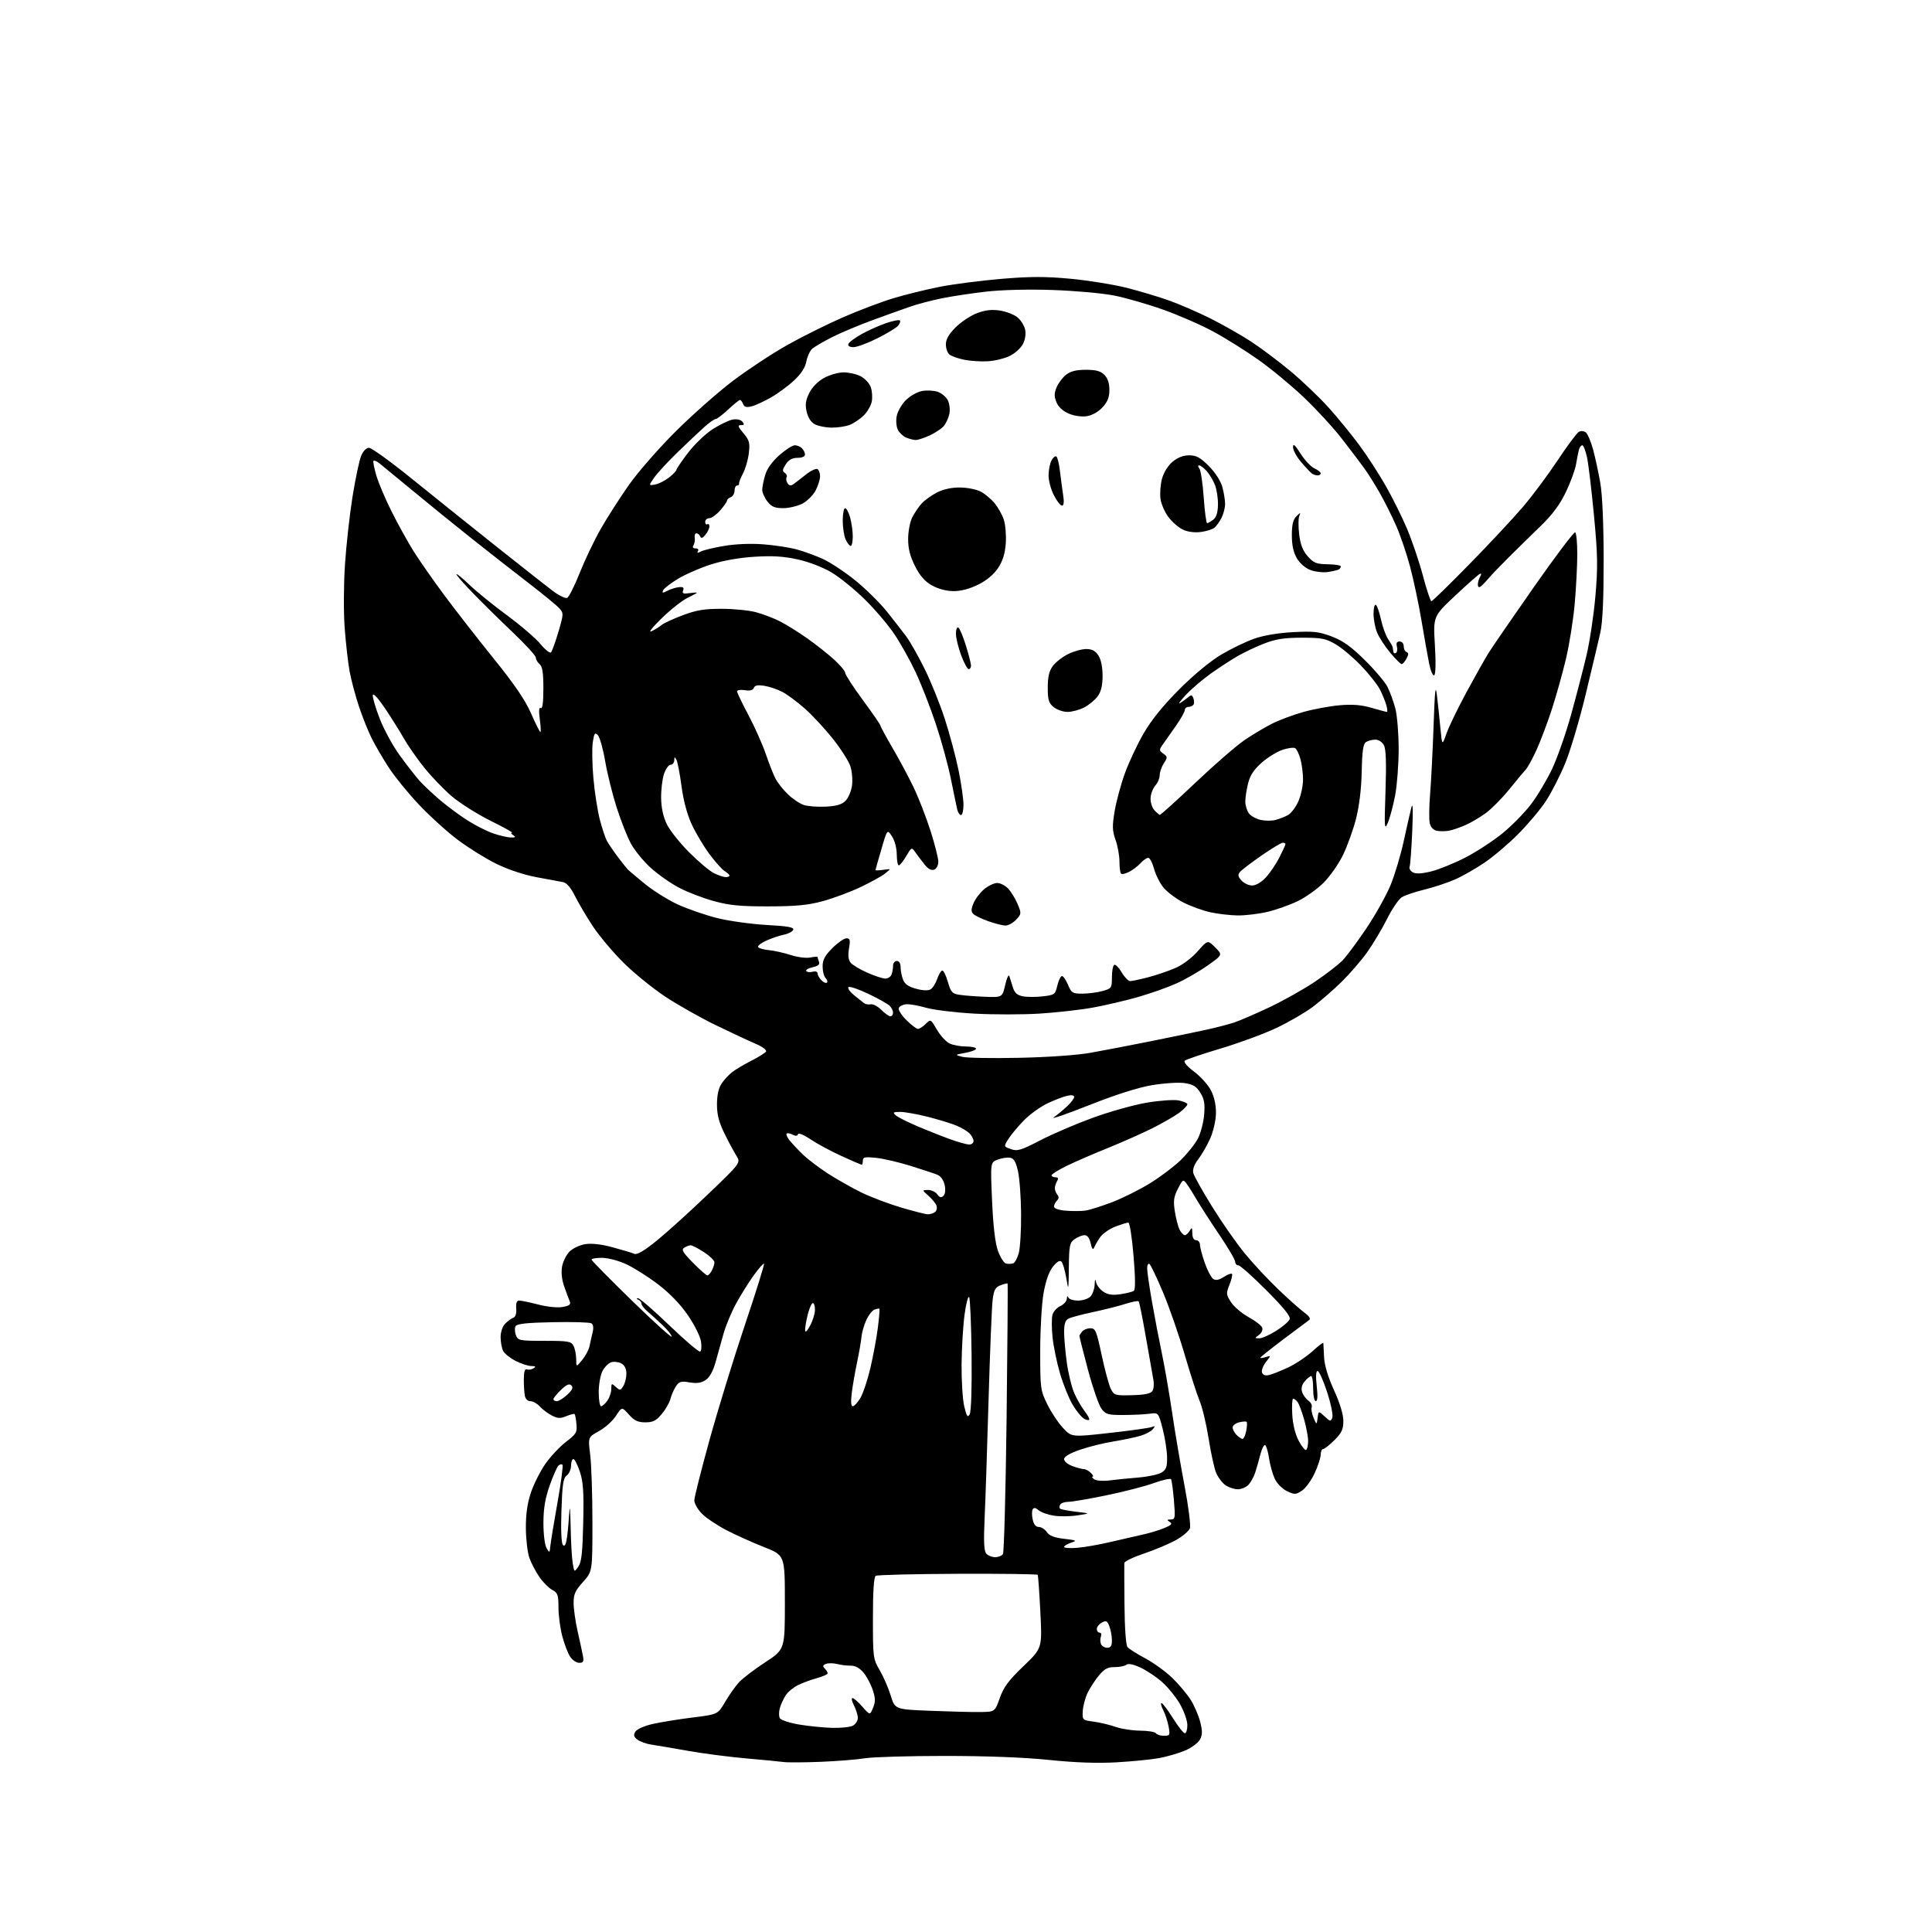 <?xml version="1.0" encoding="UTF-8" standalone="no"?>
<svg 
  version="1.1" 
  xmlns="http://www.w3.org/2000/svg" 
  xmlns:xlink="http://www.w3.org/1999/xlink" 
  xmlns:svg="http://www.w3.org/2000/svg"
  xmlns:rdf="http://www.w3.org/1999/02/22-rdf-syntax-ns#"
  xmlns:cc="http://creativecommons.org/ns#"
  xmlns:dc="http://purl.org/dc/elements/1.1/"
  viewBox="0 0 768 768"
  width="768"
  height="768"
>
<style>svg {background-color: white; }</style>"
<path stroke="none" fill="black" fill-rule="evenodd" d="M326.32,700.35C319.82,700.61 313.15,700.65 311.50,700.43C309.85,700.21 303.10,699.56 296.50,698.98C289.90,698.41 279.55,697.06 273.50,695.99C267.45,694.92 260.89,693.81 258.92,693.51C256.96,693.22 254.48,692.33 253.42,691.55C251.92,690.43 251.73,689.74 252.57,688.37C253.18,687.37 256.11,686.07 259.43,685.31C262.62,684.59 269.76,683.43 275.30,682.74C285.36,681.49 285.36,681.49 288.27,676.50C289.87,673.75 292.38,670.22 293.84,668.65C295.30,667.09 299.99,663.52 304.25,660.74C312.00,655.67 312.00,655.67 312.00,636.96C312.00,618.25 312.00,618.25 303.75,615.00C299.21,613.22 292.46,610.18 288.74,608.25C285.03,606.32 280.64,603.37 278.99,601.68C277.35,600.00 276.00,597.64 276.00,596.45C276.00,595.26 278.72,584.43 282.05,572.39C285.38,560.35 291.71,539.77 296.12,526.65C300.53,513.54 303.94,502.61 303.70,502.36C303.45,502.12 301.58,504.24 299.54,507.08C297.50,509.92 294.33,515.00 292.51,518.37C290.68,521.74 288.47,527.09 287.59,530.25C286.72,533.41 285.30,538.48 284.44,541.51C283.43,545.11 282.05,547.57 280.48,548.61C278.75,549.74 276.94,550.00 274.11,549.52C270.67,548.94 269.95,549.15 268.64,551.17C267.81,552.45 266.84,554.68 266.49,556.13C266.13,557.58 264.60,560.26 263.07,562.08C260.83,564.77 259.58,565.40 256.52,565.40C253.56,565.40 252.15,564.73 249.98,562.30C247.21,559.20 247.21,559.20 244.85,562.83C243.56,564.83 240.53,567.55 238.12,568.88C233.74,571.29 233.74,571.29 234.62,578.40C235.10,582.30 235.50,594.32 235.50,605.10C235.50,624.71 235.50,624.71 231.75,628.86C228.65,632.29 228.00,633.74 228.02,637.25C228.03,639.59 228.75,644.65 229.62,648.50C230.50,652.35 231.44,656.74 231.72,658.25C232.14,660.50 231.87,661.00 230.23,661.00C229.13,661.00 227.50,659.89 226.61,658.53C225.72,657.17 224.32,653.47 223.49,650.32C222.67,647.16 222.00,642.05 222.00,638.96C222.00,634.00 221.71,633.18 219.53,632.02C218.17,631.29 215.88,628.99 214.43,626.90C212.98,624.81 211.19,621.39 210.44,619.30C209.70,617.21 209.07,611.87 209.04,607.44C209.01,601.85 209.63,597.52 211.07,593.27C212.20,589.91 214.79,584.78 216.82,581.87C218.85,578.97 222.53,575.05 225.00,573.16C229.07,570.04 229.47,569.37 229.15,566.11C228.96,564.12 228.64,562.33 228.43,562.12C228.23,561.90 226.75,562.28 225.13,562.94C222.75,563.93 221.68,563.89 219.35,562.68C217.78,561.87 215.64,560.26 214.59,559.10C213.55,557.95 211.87,557.00 210.86,557.00C209.76,557.00 208.87,556.11 208.62,554.75C208.39,553.51 208.21,550.56 208.23,548.19C208.25,545.23 208.63,544.03 209.47,544.35C210.14,544.61 211.32,544.41 212.09,543.92C213.16,543.25 212.94,543.03 211.21,543.02C209.95,543.01 207.15,542.10 204.99,541.00C202.83,539.89 200.60,538.12 200.03,537.06C199.47,536.00 199.00,533.53 199.00,531.57C199.00,529.41 199.74,527.26 200.88,526.12C201.91,525.09 203.36,524.05 204.10,523.80C204.93,523.52 205.36,522.13 205.21,520.17C205.04,517.97 205.41,517.00 206.40,517.00C207.19,517.00 210.63,517.71 214.04,518.59C217.71,519.53 221.66,519.91 223.70,519.53C226.47,519.01 227.02,518.54 226.44,517.19C226.04,516.26 225.05,513.59 224.24,511.26C223.31,508.59 223.02,505.69 223.45,503.40C223.83,501.41 225.16,498.75 226.41,497.50C227.66,496.25 230.44,494.94 232.59,494.58C235.14,494.16 238.94,494.59 243.50,495.81C247.35,496.84 251.23,498.01 252.12,498.40C253.25,498.90 255.98,497.30 261.12,493.13C265.18,489.84 274.35,481.54 281.50,474.68C294.50,462.22 294.50,462.22 292.69,459.36C291.70,457.79 289.56,453.80 287.95,450.50C285.77,446.06 285.00,443.07 285.01,439.00C285.01,435.43 285.63,432.56 286.78,430.82C287.75,429.35 289.66,427.27 291.02,426.21C292.38,425.14 295.83,423.09 298.68,421.65C301.53,420.22 304.15,418.57 304.50,418.00C304.87,417.40 303.07,416.07 300.32,414.90C297.67,413.76 290.55,410.44 284.50,407.50C278.45,404.56 269.38,399.44 264.35,396.11C259.33,392.77 251.82,386.66 247.67,382.51C243.53,378.37 238.14,371.94 235.69,368.24C233.24,364.53 230.05,359.15 228.61,356.27C226.83,352.72 225.26,350.91 223.74,350.64C222.51,350.42 217.77,349.54 213.20,348.68C208.18,347.74 201.87,345.63 197.20,343.33C192.97,341.23 186.06,336.94 181.87,333.77C177.67,330.61 170.73,324.31 166.44,319.76C162.16,315.22 156.77,308.57 154.46,305.00C152.15,301.43 149.13,296.25 147.76,293.50C146.38,290.75 144.09,285.03 142.68,280.79C141.26,276.55 139.59,270.25 138.96,266.79C138.33,263.33 137.46,255.58 137.01,249.56C136.56,243.50 136.61,232.34 137.12,224.56C137.63,216.83 138.98,204.65 140.12,197.50C141.27,190.35 142.81,183.04 143.55,181.25C144.37,179.28 145.61,178.00 146.70,178.01C147.69,178.01 155.31,183.52 163.64,190.26C171.97,196.99 187.26,209.25 197.63,217.50C208.00,225.75 218.22,233.77 220.33,235.32C222.45,236.87 224.75,237.93 225.44,237.66C226.13,237.40 228.36,232.98 230.40,227.84C232.44,222.70 236.22,214.79 238.80,210.25C241.39,205.72 246.43,197.85 250.00,192.77C253.57,187.69 261.97,178.09 268.66,171.43C275.35,164.78 285.61,155.72 291.47,151.30C297.33,146.88 306.93,140.55 312.81,137.24C318.69,133.92 328.68,128.95 335.00,126.18C341.32,123.41 350.42,119.97 355.20,118.53C359.99,117.09 368.31,115.04 373.70,113.99C379.09,112.93 390.10,111.52 398.17,110.84C409.67,109.88 415.59,109.88 425.67,110.82C432.72,111.49 442.77,113.12 448.00,114.44C453.23,115.77 460.88,118.07 465.00,119.56C469.12,121.04 476.41,124.21 481.18,126.60C485.95,128.99 493.08,133.03 497.02,135.58C500.96,138.13 508.10,143.48 512.89,147.46C517.68,151.45 524.58,158.04 528.23,162.11C531.88,166.17 537.35,172.88 540.39,177.00C543.43,181.12 548.10,188.32 550.77,193.00C553.44,197.68 557.25,205.32 559.24,210.00C561.24,214.68 564.10,223.11 565.60,228.75C567.10,234.39 568.63,239.00 569.01,239.00C569.38,239.00 576.19,232.36 584.13,224.25C592.07,216.14 601.64,205.90 605.39,201.50C609.14,197.10 615.34,188.78 619.17,183.01C622.99,177.24 626.79,172.14 627.61,171.68C628.49,171.19 629.65,171.30 630.43,171.94C631.15,172.54 632.44,175.61 633.30,178.77C634.15,181.92 635.43,187.88 636.15,192.00C636.96,196.66 637.46,208.20 637.48,222.50C637.49,238.26 637.07,247.39 636.15,251.50C635.41,254.80 632.80,265.79 630.36,275.91C627.93,286.04 624.25,298.41 622.19,303.41C620.13,308.41 616.66,315.20 614.48,318.50C612.31,321.80 607.37,327.67 603.51,331.55C599.66,335.42 593.65,340.52 590.17,342.88C586.70,345.24 581.41,348.26 578.42,349.58C575.43,350.90 569.95,352.72 566.24,353.62C562.53,354.52 558.49,355.88 557.25,356.65C556.01,357.42 553.37,361.30 551.38,365.27C549.39,369.25 545.84,375.20 543.49,378.50C541.14,381.80 536.58,387.08 533.36,390.24C530.14,393.40 525.02,397.86 522.00,400.14C518.98,402.43 512.45,406.23 507.50,408.58C502.55,410.93 492.49,414.64 485.15,416.83C477.80,419.01 471.40,421.20 470.93,421.67C470.43,422.17 472.07,424.05 474.70,426.02C477.26,427.94 480.27,431.29 481.39,433.47C482.70,436.03 483.40,439.26 483.36,442.51C483.31,445.38 482.34,449.70 481.11,452.48C479.92,455.18 477.79,458.90 476.38,460.75C474.68,462.97 474.00,464.86 474.36,466.32C474.67,467.53 478.06,473.58 481.90,479.76C485.74,485.95 491.55,494.27 494.82,498.25C498.09,502.24 504.08,508.67 508.14,512.54C512.19,516.41 516.85,520.57 518.50,521.77C520.43,523.18 521.11,524.24 520.41,524.73C519.81,525.15 515.19,528.61 510.16,532.40C505.12,536.20 501.00,539.49 501.00,539.72C501.00,539.95 501.98,539.83 503.17,539.45C505.33,538.76 505.33,538.76 503.22,541.44C502.06,542.92 501.37,544.81 501.69,545.64C502.09,546.67 503.04,546.96 504.66,546.55C505.98,546.22 509.41,544.84 512.28,543.47C515.15,542.11 519.41,539.25 521.75,537.12C524.09,534.98 526.02,533.52 526.05,533.87C526.07,534.21 526.20,536.75 526.34,539.50C526.50,542.72 527.90,547.38 530.29,552.63C532.64,557.77 534.00,562.25 534.00,564.84C534.00,568.19 533.36,569.57 530.47,572.47C528.52,574.41 526.50,576.00 525.97,576.00C525.44,576.00 525.00,577.01 524.99,578.25C524.98,579.49 523.90,582.83 522.57,585.67C521.25,588.52 518.97,591.63 517.52,592.58C515.09,594.17 514.61,594.19 511.60,592.75C509.73,591.86 507.64,589.74 506.74,587.84C505.88,586.00 504.86,582.36 504.47,579.74C504.09,577.12 503.39,574.74 502.93,574.46C502.47,574.17 501.60,575.87 501.00,578.22C500.40,580.57 499.47,583.82 498.94,585.44C498.41,587.05 497.24,589.19 496.33,590.19C495.43,591.18 493.51,592.00 492.07,592.00C490.63,592.00 488.40,591.27 487.12,590.37C485.84,589.47 484.18,587.28 483.44,585.50C482.69,583.72 481.35,577.59 480.45,571.88C479.55,566.17 477.96,559.48 476.91,557.00C475.87,554.52 473.18,546.20 470.93,538.50C468.68,530.80 464.81,519.66 462.33,513.75C459.84,507.84 457.41,502.75 456.91,502.44C456.41,502.13 456.00,502.92 456.01,504.19C456.01,505.46 456.88,511.45 457.94,517.50C459.00,523.55 460.78,532.85 461.90,538.17C463.01,543.48 464.84,554.06 465.96,561.67C467.08,569.28 469.28,582.25 470.85,590.50C472.42,598.75 473.39,606.40 473.01,607.50C472.63,608.60 470.11,610.73 467.41,612.23C464.71,613.73 459.01,616.12 454.75,617.56C450.49,618.99 446.97,620.69 446.93,621.33C446.89,621.97 446.92,629.46 447.00,637.98C447.08,647.26 447.56,653.97 448.20,654.74C448.78,655.45 451.98,657.47 455.30,659.24C458.62,661.01 463.45,664.52 466.03,667.03C468.61,669.54 471.90,673.46 473.33,675.73C474.76,678.00 476.46,681.94 477.10,684.49C478.02,688.13 478.00,689.64 477.00,691.50C476.30,692.80 473.65,694.76 471.12,695.85C468.58,696.93 463.94,698.29 460.80,698.87C457.67,699.44 450.02,700.20 443.80,700.55C436.23,700.98 427.39,700.67 417.00,699.60C407.08,698.58 392.14,698.01 375.50,698.01C361.20,698.01 346.95,698.43 343.82,698.94C340.70,699.45 332.83,700.09 326.32,700.35zM462.67,690.00C465.07,690.00 465.18,689.78 464.53,686.28C464.14,684.24 463.18,681.32 462.39,679.78C461.60,678.25 461.30,677.00 461.73,677.00C462.16,677.00 464.19,679.70 466.26,683.00C468.32,686.30 470.46,689.00 471.00,689.00C471.55,689.00 472.00,687.54 471.99,685.75C471.99,683.96 470.66,680.19 469.04,677.37C467.42,674.55 464.16,670.55 461.80,668.50C459.43,666.44 455.56,663.88 453.19,662.80C450.39,661.54 448.46,661.18 447.69,661.79C447.04,662.31 444.96,662.71 443.07,662.70C440.39,662.67 439.04,663.39 436.85,666.01C435.32,667.85 433.29,670.96 432.34,672.93C431.40,674.89 430.53,678.14 430.42,680.14C430.22,683.74 430.26,683.78 434.86,684.40C437.41,684.75 441.30,685.68 443.50,686.47C445.70,687.26 450.06,687.93 453.19,687.96C456.32,687.98 459.16,688.45 459.50,689.00C459.84,689.55 461.27,690.00 462.67,690.00zM330.79,686.85C334.25,686.95 337.96,686.55 339.04,685.98C340.12,685.40 341.00,684.02 341.00,682.92C341.00,681.81 340.31,679.57 339.47,677.95C338.64,676.33 338.36,675.00 338.87,675.00C339.38,675.00 341.15,676.54 342.80,678.43C345.82,681.86 345.82,681.86 347.05,678.88C348.05,676.47 348.02,675.10 346.92,671.76C346.17,669.49 344.51,666.38 343.23,664.86C341.71,663.06 339.95,662.10 338.20,662.13C336.71,662.15 334.27,661.86 332.77,661.47C331.26,661.09 329.28,661.06 328.35,661.42C327.07,661.91 326.94,662.34 327.83,663.23C328.47,663.87 329.00,664.74 329.00,665.16C329.00,665.58 327.09,666.44 324.75,667.08C322.41,667.71 319.02,668.97 317.20,669.87C315.39,670.76 313.20,672.57 312.35,673.88C311.49,675.18 310.43,677.49 310.00,678.99C309.57,680.50 309.58,682.33 310.03,683.05C310.48,683.78 313.92,684.90 317.68,685.53C321.43,686.16 327.33,686.76 330.79,686.85zM389.49,680.56C395.48,680.50 395.48,680.50 397.43,675.00C398.96,670.65 400.93,668.00 406.83,662.34C414.29,655.17 414.29,655.17 413.56,640.86C413.16,632.99 412.69,626.31 412.51,626.02C412.33,625.73 398.02,625.54 380.72,625.61C363.41,625.68 348.74,626.04 348.12,626.42C347.37,626.89 347.00,632.38 347.00,643.22C347.00,658.89 347.07,659.45 349.68,663.90C351.16,666.42 353.13,670.96 354.07,673.99C355.77,679.50 355.77,679.50 369.64,680.06C377.26,680.37 386.20,680.60 389.49,680.56zM440.11,655.00C441.53,655.00 442.00,654.28 442.00,652.07C442.00,650.45 441.55,647.96 441.01,646.52C440.16,644.30 439.73,644.08 438.01,644.99C436.90,645.59 436.00,646.73 436.00,647.54C436.00,648.34 436.50,649.00 437.11,649.00C437.72,649.00 437.95,649.67 437.64,650.50C437.32,651.33 437.32,652.67 437.64,653.50C437.95,654.33 439.07,655.00 440.11,655.00zM229.89,622.78C231.16,620.98 231.57,617.28 231.84,605.28C232.11,593.05 231.85,589.06 230.51,585.03C229.59,582.26 228.43,580.00 227.92,580.00C227.41,580.00 227.00,581.19 227.00,582.64C227.00,584.09 226.23,585.84 225.30,586.52C223.90,587.55 223.52,589.99 223.18,600.46C222.91,608.51 223.14,613.54 223.80,614.20C224.52,614.92 225.02,613.91 225.43,610.87C225.75,608.47 226.15,604.02 226.32,601.00C226.49,597.98 226.72,600.45 226.83,606.50C226.93,612.55 227.30,619.20 227.65,621.28C228.27,625.06 228.27,625.06 229.89,622.78zM395.56,619.00C396.84,619.00 398.24,618.44 398.69,617.75C399.13,617.06 399.78,592.65 400.14,563.50C400.49,534.35 400.67,510.37 400.53,510.22C400.39,510.07 399.14,510.38 397.74,510.91C395.66,511.70 395.10,512.73 394.59,516.69C394.26,519.33 393.53,537.25 392.97,556.50C392.42,575.75 391.71,597.03 391.39,603.79C390.98,612.68 391.16,616.48 392.03,617.54C392.70,618.34 394.29,619.00 395.56,619.00zM218.78,614.50C218.94,612.85 220.22,605.06 221.63,597.18C223.04,589.30 223.92,582.58 223.58,582.25C223.24,581.91 222.51,582.09 221.94,582.66C221.38,583.22 219.82,586.79 218.48,590.59C216.71,595.62 216.04,599.63 216.02,605.32C216.01,609.75 216.54,614.08 217.24,615.32C218.45,617.44 218.49,617.42 218.78,614.50zM428.25,615.28C431.14,615.04 437.10,613.99 441.50,612.95C445.90,611.91 451.68,610.58 454.34,610.00C457.00,609.42 460.82,608.27 462.82,607.43C465.71,606.23 466.16,605.71 464.98,604.97C463.76,604.19 463.83,604.03 465.40,604.02C467.15,604.00 467.24,603.42 466.65,596.41C466.30,592.24 465.79,588.47 465.52,588.03C465.25,587.60 462.19,588.27 458.71,589.53C455.24,590.79 446.74,592.99 439.83,594.41C432.92,595.84 426.11,597.00 424.69,597.00C423.28,597.00 421.82,597.48 421.46,598.07C421.10,598.65 421.05,599.39 421.36,599.69C421.67,600.00 424.53,600.56 427.71,600.93C433.50,601.61 433.50,601.61 428.27,602.39C425.39,602.83 421.12,602.87 418.77,602.48C416.42,602.10 413.76,601.13 412.85,600.33C411.71,599.32 410.99,599.21 410.53,599.96C410.15,600.56 410.15,602.39 410.51,604.02C410.93,605.98 411.78,607.00 412.96,607.00C413.95,607.00 415.37,607.91 416.13,609.03C417.11,610.48 419.07,611.24 423.00,611.70C428.00,612.28 428.24,612.42 425.75,613.25C424.24,613.75 423.00,614.51 423.00,614.94C423.00,615.36 425.36,615.51 428.25,615.28zM441.00,588.50C443.48,588.17 448.65,587.65 452.50,587.34C456.35,587.02 460.51,586.13 461.75,585.36C463.59,584.21 463.99,583.09 463.93,579.23C463.89,576.63 463.11,571.58 462.18,568.00C460.50,561.50 460.50,561.50 457.00,561.98C455.07,562.24 450.40,562.47 446.61,562.48C440.39,562.50 439.54,562.25 437.83,559.96C436.78,558.56 434.37,551.59 432.47,544.46C430.57,537.33 429.05,531.27 429.09,531.00C429.14,530.73 429.64,529.94 430.21,529.25C430.78,528.56 432.24,528.00 433.46,528.00C435.46,528.00 435.88,529.01 437.95,538.75C439.21,544.66 440.84,550.69 441.59,552.14C442.87,554.66 443.29,554.78 450.03,554.61C454.99,554.49 457.41,553.99 458.08,552.97C458.62,552.16 458.80,550.15 458.49,548.50C458.18,546.85 456.84,539.26 455.52,531.64C454.20,524.02 452.90,517.57 452.63,517.29C452.35,517.02 449.96,517.49 447.31,518.33C444.67,519.18 438.90,520.63 434.50,521.57C430.10,522.50 425.71,523.67 424.75,524.17C423.49,524.82 423.00,526.29 423.00,529.46C423.00,531.88 423.48,537.38 424.08,541.68C424.67,545.98 426.00,551.43 427.04,553.80C428.08,556.16 429.85,559.26 430.96,560.68C432.08,562.11 433.00,563.67 433.00,564.17C433.00,564.67 432.11,564.60 431.03,564.02C429.95,563.44 427.83,560.86 426.33,558.30C424.82,555.73 422.57,550.10 421.32,545.79C420.07,541.48 418.76,535.07 418.40,531.56C418.04,528.04 418.01,524.08 418.35,522.76C418.68,521.43 420.09,519.83 421.48,519.19C422.86,518.56 424.04,517.25 424.08,516.27C424.13,515.22 424.36,515.01 424.66,515.75C424.94,516.44 426.67,517.00 428.51,517.00C430.35,517.00 432.56,516.29 433.43,515.43C434.29,514.56 435.06,512.43 435.14,510.68C435.23,508.46 435.40,508.16 435.70,509.67C435.93,510.87 437.24,512.58 438.61,513.48C440.43,514.67 442.25,514.94 445.38,514.47C447.74,514.11 450.13,513.52 450.69,513.16C451.37,512.71 451.35,508.20 450.60,499.23C449.98,491.73 449.07,485.97 448.50,485.99C447.95,486.01 445.60,486.75 443.28,487.64C440.97,488.52 438.27,490.43 437.28,491.87C436.30,493.32 435.23,495.18 434.89,496.00C434.49,496.99 434.04,496.40 433.56,494.25C433.09,492.14 432.24,491.00 431.14,491.00C430.21,491.00 428.44,491.70 427.22,492.56C425.20,493.97 424.99,494.99 424.88,503.81C424.77,513.14 424.73,513.30 423.86,508.03C423.36,505.02 422.50,502.10 421.95,501.55C421.27,500.87 420.16,501.52 418.56,503.52C417.01,505.46 415.71,509.12 414.84,514.00C414.10,518.13 413.50,528.46 413.50,537.00C413.50,551.99 413.59,552.69 416.33,558.26C417.89,561.43 420.70,565.66 422.59,567.66C426.02,571.30 426.02,571.30 440.97,569.63C449.19,568.72 456.72,567.67 457.71,567.30C459.21,566.73 459.30,566.87 458.26,568.15C457.58,568.99 455.33,570.17 453.26,570.78C451.19,571.39 446.35,572.40 442.50,573.02C438.65,573.64 432.69,575.13 429.25,576.32C425.18,577.73 423.00,579.03 423.00,580.04C423.00,580.90 424.49,582.14 426.32,582.80C428.15,583.46 430.20,584.00 430.89,584.00C431.58,584.00 432.82,584.67 433.64,585.50C434.47,586.33 434.77,587.01 434.32,587.02C433.87,587.02 434.18,587.49 435.00,588.06C435.83,588.63 438.50,588.82 441.00,588.50zM519.21,576.37C519.64,576.10 520.00,574.52 520.00,572.84C520.00,571.17 519.27,567.26 518.38,564.15C517.49,561.04 516.31,557.94 515.76,557.25C515.21,556.56 514.44,556.00 514.05,556.00C513.66,556.00 513.50,558.81 513.69,562.25C513.91,566.18 514.85,570.05 516.23,572.68C517.43,574.98 518.78,576.64 519.21,576.37zM493.95,572.00C494.39,572.00 495.03,570.58 495.38,568.84C495.73,567.10 495.81,565.47 495.55,565.22C495.30,564.97 493.95,565.05 492.55,565.40C491.15,565.75 490.00,566.67 490.00,567.45C490.00,568.22 490.71,569.56 491.57,570.43C492.44,571.29 493.50,572.00 493.95,572.00zM523.77,563.65C524.15,560.79 524.15,560.79 526.55,563.05C528.75,565.11 529.00,565.15 529.62,563.55C529.99,562.59 529.06,558.03 527.55,553.40C526.05,548.78 524.35,545.00 523.78,545.00C523.10,545.00 522.98,547.08 523.42,551.00C523.87,554.95 523.74,557.00 523.05,557.00C522.46,557.00 522.00,554.82 522.00,552.00C522.00,549.25 521.65,547.00 521.22,547.00C520.79,547.00 519.65,547.93 518.68,549.07C517.51,550.43 517.14,551.87 517.60,553.32C517.98,554.52 519.10,556.07 520.10,556.78C521.10,557.48 521.69,558.64 521.42,559.35C521.14,560.07 521.47,561.97 522.15,563.58C523.39,566.50 523.39,566.50 523.77,563.65zM385.46,562.22C386.06,561.18 386.36,551.88 386.22,538.63C386.08,526.60 385.65,516.25 385.25,515.63C384.85,515.01 384.04,518.10 383.44,522.50C382.84,526.90 382.30,535.83 382.24,542.33C382.19,548.84 382.66,556.37 383.30,559.05C384.25,563.04 384.64,563.62 385.46,562.22zM238.94,559.00C239.46,559.00 240.59,558.00 241.44,556.78C242.30,555.56 243.00,553.46 243.00,552.12C243.00,549.85 243.12,549.80 244.78,551.30C246.43,552.80 246.66,552.77 247.78,550.97C248.45,549.90 249.00,547.69 249.00,546.05C249.00,544.08 248.31,542.70 246.96,541.98C245.84,541.38 244.04,541.17 242.95,541.52C241.87,541.86 240.31,543.44 239.49,545.02C238.67,546.60 238.00,550.40 238.00,553.45C238.00,556.50 238.42,559.00 238.94,559.00zM338.98,559.00C339.56,559.00 340.91,557.56 341.98,555.79C343.05,554.03 344.86,548.64 345.99,543.81C347.12,538.99 348.46,531.78 348.96,527.79C349.46,523.80 349.74,520.41 349.58,520.25C349.42,520.08 348.53,520.24 347.61,520.60C346.68,520.95 345.20,522.88 344.31,524.87C343.42,526.87 342.58,529.85 342.44,531.50C342.30,533.15 341.52,537.65 340.71,541.50C339.90,545.35 338.94,550.86 338.58,553.75C338.16,557.16 338.30,559.00 338.98,559.00zM221.35,557.00C222.10,557.00 223.96,555.84 225.48,554.43C227.53,552.53 227.96,551.56 227.14,550.74C226.31,549.91 225.23,550.36 223.01,552.49C221.35,554.08 220.00,555.74 220.00,556.19C220.00,556.63 220.61,557.00 221.35,557.00zM231.44,540.60C232.75,539.00 234.06,536.53 234.35,535.10C234.64,533.67 235.19,531.21 235.58,529.64C236.02,527.81 235.84,526.52 235.07,526.04C234.41,525.64 227.52,525.43 219.76,525.59C209.37,525.80 205.46,526.22 204.94,527.19C204.55,527.91 204.61,529.51 205.08,530.75C205.89,532.89 206.47,533.00 216.43,533.00C225.79,533.00 227.04,533.21 227.96,534.93C228.53,536.00 229.02,538.36 229.04,540.18C229.07,543.50 229.07,543.50 231.44,540.60zM278.35,537.28C278.83,536.99 278.96,535.13 278.64,533.15C278.32,531.18 275.99,526.53 273.46,522.83C270.51,518.53 266.27,514.13 261.68,510.61C257.73,507.59 252.03,503.98 249.00,502.57C245.85,501.11 241.69,500.02 239.25,500.01C236.91,500.00 235.07,500.34 235.15,500.75C235.23,501.16 242.43,508.46 251.15,516.97C259.87,525.47 267.00,531.92 267.00,531.30C267.00,530.68 265.31,528.58 263.25,526.64C261.19,524.70 258.49,522.25 257.25,521.19C256.01,520.13 255.00,518.79 255.00,518.22C255.00,517.64 254.44,516.94 253.75,516.66C252.94,516.34 252.90,516.13 253.64,516.08C254.26,516.04 259.89,520.91 266.13,526.91C272.38,532.91 277.88,537.58 278.35,537.28zM500.61,532.00C501.71,532.00 504.74,530.65 507.33,529.00C509.93,527.35 512.34,525.29 512.67,524.41C513.10,523.30 510.30,519.83 503.41,512.91C497.98,507.46 492.97,503.00 492.27,503.00C491.57,503.00 491.00,502.35 491.00,501.57C491.00,500.78 488.16,495.94 484.69,490.82C481.22,485.69 477.21,479.48 475.77,477.00C474.33,474.52 472.50,471.62 471.70,470.55C470.30,468.69 470.15,468.78 468.23,472.55C466.56,475.83 466.36,477.38 467.04,481.68C467.49,484.53 468.36,487.80 468.96,488.93C469.57,490.07 470.48,491.00 470.99,491.00C471.49,491.00 472.36,490.21 472.92,489.25C473.79,487.75 473.94,487.90 473.97,490.25C473.99,492.01 474.54,493.00 475.50,493.00C476.32,493.00 477.00,493.80 477.00,494.79C477.00,495.77 477.87,499.03 478.92,502.04C479.98,505.04 481.51,507.92 482.32,508.43C483.33,509.07 484.66,508.80 486.49,507.60C487.96,506.63 489.42,506.08 489.71,506.38C490.01,506.67 489.57,508.60 488.75,510.67C487.35,514.18 487.39,514.62 489.38,517.68C490.54,519.47 493.67,522.12 496.32,523.57C498.97,525.02 501.41,526.90 501.73,527.75C502.07,528.64 501.54,529.86 500.47,530.64C498.68,531.95 498.69,532.00 500.61,532.00zM322.00,527.00C323.05,525.08 323.94,522.26 323.96,520.75C323.98,519.24 323.60,518.00 323.12,518.00C322.63,518.00 321.73,520.00 321.12,522.44C320.50,524.89 320.02,527.70 320.04,528.69C320.07,529.88 320.74,529.31 322.00,527.00zM281.18,507.00C281.59,507.00 282.40,506.13 282.96,505.07C283.53,504.00 284.00,502.53 284.00,501.79C284.00,501.05 282.11,499.22 279.80,497.72C277.49,496.23 275.13,495.01 274.55,495.02C273.97,495.02 272.83,495.46 272.00,495.98C270.77,496.75 271.40,497.84 275.46,501.96C278.19,504.73 280.76,507.00 281.18,507.00zM402.73,502.22C403.41,501.99 404.42,500.16 404.97,498.15C405.53,496.14 405.95,489.10 405.90,482.50C405.85,475.90 405.29,468.25 404.65,465.50C403.77,461.68 403.01,460.43 401.43,460.20C400.30,460.04 398.09,460.39 396.53,460.99C393.70,462.07 393.70,462.07 394.36,477.28C394.81,487.44 395.58,494.07 396.70,497.21C397.62,499.80 399.07,502.08 399.93,502.28C400.80,502.47 402.05,502.44 402.73,502.22zM368.84,482.70C369.75,482.71 371.04,482.31 371.69,481.79C372.35,481.28 372.60,480.12 372.25,479.22C371.91,478.32 370.47,476.57 369.06,475.32C366.50,473.06 366.50,473.06 368.89,473.03C370.20,473.01 371.86,473.79 372.57,474.75C373.55,476.07 374.15,476.22 375.03,475.35C375.76,474.63 375.94,473.01 375.51,471.03C375.10,469.16 373.94,467.52 372.66,467.00C371.47,466.51 366.68,464.92 362.00,463.46C357.32,462.00 351.14,460.56 348.25,460.26C343.83,459.81 343.00,459.98 343.00,461.36C343.00,462.26 342.80,463.00 342.56,463.00C342.31,463.00 338.68,461.44 334.49,459.53C330.30,457.62 324.78,454.64 322.22,452.92C319.51,451.08 317.42,450.24 317.21,450.88C316.96,451.62 316.25,451.67 315.05,451.03C314.07,450.50 313.02,450.32 312.71,450.62C312.41,450.92 312.91,452.11 313.83,453.27C314.75,454.42 317.07,456.91 319.00,458.79C320.93,460.68 325.43,464.11 329.00,466.43C332.57,468.74 338.55,472.13 342.27,473.96C345.99,475.79 353.12,478.50 358.10,479.98C363.09,481.46 367.92,482.68 368.84,482.70zM431.50,481.22C433.15,480.98 437.88,479.49 442.02,477.91C446.16,476.33 452.91,472.97 457.02,470.45C461.13,467.92 466.67,463.75 469.33,461.18C471.99,458.61 475.08,454.73 476.19,452.57C477.31,450.41 478.43,446.14 478.67,443.07C479.03,438.68 478.70,436.83 477.12,434.32C475.53,431.79 474.23,431.02 470.81,430.54C468.44,430.20 462.68,430.57 458.00,431.36C452.52,432.27 443.64,435.09 433.00,439.30C423.93,442.88 417.57,445.07 418.88,444.16C420.19,443.25 422.55,441.30 424.13,439.83C425.71,438.36 427.00,436.66 427.00,436.06C427.00,435.38 425.95,435.20 424.25,435.58C422.74,435.91 419.22,437.27 416.42,438.58C413.63,439.90 409.44,442.91 407.11,445.28C404.78,447.65 401.98,450.98 400.90,452.68C398.94,455.78 398.94,455.78 401.87,456.80C404.43,457.70 405.86,457.27 413.49,453.31C418.27,450.83 427.66,446.80 434.34,444.36C441.03,441.92 450.66,439.21 455.74,438.35C460.82,437.48 466.55,437.07 468.49,437.43C470.42,437.79 472.00,438.50 472.00,438.99C472.00,439.49 470.54,441.00 468.75,442.34C466.96,443.68 462.12,446.47 458.00,448.53C453.88,450.59 445.77,454.18 440.00,456.51C434.23,458.84 426.91,462.02 423.75,463.58C420.59,465.14 418.00,466.77 418.00,467.21C418.00,467.64 418.70,468.00 419.56,468.00C420.56,468.00 420.84,468.45 420.34,469.25C419.91,469.94 419.46,471.16 419.33,471.97C419.21,472.77 419.61,474.03 420.21,474.76C421.02,475.73 421.00,476.40 420.16,477.24C419.52,477.88 419.00,478.96 419.00,479.65C419.00,480.41 420.83,481.04 423.75,481.27C426.36,481.48 429.85,481.46 431.50,481.22zM385.25,454.96C386.21,454.98 387.00,454.36 387.00,453.57C387.00,452.79 386.28,451.42 385.40,450.54C384.52,449.66 382.19,448.27 380.22,447.45C378.25,446.62 373.15,445.06 368.90,443.97C364.65,442.89 359.68,442.00 357.87,442.00C355.06,442.00 354.79,442.20 356.04,443.33C356.84,444.07 360.88,446.09 365.00,447.84C369.12,449.58 374.98,451.89 378.00,452.97C381.02,454.05 384.29,454.94 385.25,454.96zM405.00,420.50C416.55,420.26 428.17,419.45 433.50,418.50C438.45,417.62 449.25,415.55 457.50,413.89C465.75,412.23 475.65,410.18 479.50,409.34C483.35,408.50 488.30,407.22 490.50,406.50C492.70,405.77 499.00,403.05 504.50,400.46C510.00,397.86 518.15,393.30 522.61,390.31C527.06,387.33 532.08,383.45 533.76,381.70C535.44,379.94 539.72,374.16 543.27,368.86C546.82,363.56 551.09,355.91 552.76,351.86C554.43,347.81 556.77,340.00 557.97,334.50C559.16,329.00 560.55,322.93 561.04,321.00C561.64,318.68 561.76,321.84 561.39,330.39C561.08,337.48 560.61,343.86 560.34,344.56C560.07,345.27 560.67,346.28 561.67,346.80C562.90,347.45 565.31,347.31 569.00,346.38C572.02,345.62 578.10,343.15 582.50,340.89C586.90,338.62 593.54,334.29 597.25,331.27C600.96,328.25 606.10,323.01 608.65,319.64C611.21,316.26 615.00,309.90 617.06,305.50C619.13,301.10 622.50,291.43 624.56,284.00C626.62,276.57 629.36,266.00 630.66,260.50C631.96,255.00 633.56,244.39 634.20,236.93C635.20,225.36 635.12,220.66 633.64,204.99C632.68,194.89 631.44,184.46 630.87,181.82C630.30,179.17 629.45,177.00 628.98,177.00C628.52,177.00 627.92,177.79 627.65,178.75C627.39,179.71 626.88,182.30 626.51,184.50C626.15,186.70 624.34,191.67 622.48,195.56C620.09,200.56 617.18,204.49 612.48,209.06C608.82,212.60 603.15,218.16 599.86,221.42C596.58,224.68 592.90,228.52 591.68,229.96C590.47,231.41 589.00,232.88 588.41,233.25C587.80,233.63 587.40,233.17 587.47,232.19C587.54,231.24 587.97,229.85 588.44,229.10C588.94,228.28 588.88,227.89 588.28,228.12C587.73,228.33 583.33,232.21 578.49,236.75C569.71,245.00 569.71,245.00 570.39,256.42C570.81,263.43 570.70,268.07 570.11,268.43C569.58,268.76 568.68,266.66 568.10,263.76C567.52,260.87 566.14,253.10 565.03,246.50C563.92,239.90 561.88,230.29 560.50,225.15C559.12,220.01 556.65,212.76 555.02,209.05C553.39,205.33 550.49,199.52 548.58,196.14C546.67,192.76 543.84,188.25 542.30,186.12C540.76,183.98 536.75,178.70 533.39,174.37C530.04,170.04 523.26,162.68 518.34,158.00C513.42,153.32 505.26,146.57 500.20,143.00C495.15,139.43 487.07,134.37 482.25,131.77C477.44,129.17 468.48,125.26 462.34,123.08C456.21,120.90 447.43,118.37 442.84,117.47C438.25,116.56 427.29,115.58 418.49,115.28C408.78,114.95 398.34,115.21 391.99,115.93C386.22,116.59 378.28,117.79 374.34,118.59C370.40,119.39 364.77,120.87 361.84,121.89C358.90,122.90 352.12,125.34 346.76,127.30C341.40,129.26 334.20,132.29 330.76,134.03C327.32,135.77 323.76,137.85 322.85,138.66C321.94,139.47 320.90,141.74 320.53,143.71C320.08,146.10 318.46,148.60 315.68,151.20C313.38,153.36 309.25,156.41 306.50,157.98C303.75,159.56 300.27,161.15 298.76,161.53C296.73,162.04 295.86,161.80 295.40,160.61C295.06,159.72 294.50,159.00 294.14,159.00C293.79,159.01 291.70,160.69 289.50,162.75C287.30,164.81 285.05,166.53 284.50,166.56C283.95,166.59 282.01,167.94 280.19,169.56C278.37,171.18 273.62,175.65 269.64,179.50C265.65,183.35 261.36,187.98 260.10,189.79C257.81,193.07 257.81,193.07 260.42,192.60C261.86,192.34 264.35,191.09 265.96,189.81C267.57,188.54 268.91,187.13 268.94,186.67C268.98,186.22 271.09,183.14 273.63,179.83C276.18,176.51 280.57,172.34 283.38,170.55C286.20,168.76 289.73,167.07 291.24,166.79C292.90,166.48 294.44,166.82 295.12,167.64C295.99,168.70 295.86,169.00 294.53,169.00C293.12,169.00 293.30,169.57 295.53,172.21C297.88,175.02 298.16,176.03 297.67,180.16C297.36,182.76 296.32,186.38 295.35,188.20C294.38,190.01 293.68,191.84 293.79,192.25C293.91,192.66 293.55,193.00 293.00,193.00C292.45,193.00 292.00,193.91 292.00,195.03C292.00,196.15 291.32,197.32 290.50,197.64C289.68,197.95 289.00,198.57 289.00,199.00C289.00,199.44 287.77,201.19 286.28,202.90C284.78,204.60 282.83,206.00 281.94,206.00C281.06,206.00 280.33,206.66 280.33,207.46C280.33,208.26 280.71,208.68 281.17,208.40C281.62,208.11 282.00,208.50 282.00,209.25C282.00,210.00 281.30,211.49 280.44,212.56C279.33,213.94 278.72,214.14 278.35,213.25C278.07,212.56 277.39,212.00 276.85,212.00C276.32,212.00 276.00,212.79 276.16,213.75C276.32,214.71 276.10,216.06 275.67,216.75C275.16,217.56 275.45,218.00 276.50,218.00C277.42,218.00 277.83,218.47 277.44,219.10C276.96,219.88 277.31,219.91 278.63,219.22C279.66,218.68 283.87,217.67 287.98,216.99C292.51,216.23 298.63,215.99 303.48,216.38C307.89,216.72 313.82,217.63 316.66,218.39C319.50,219.15 324.23,220.88 327.16,222.22C330.10,223.57 335.88,227.40 340.00,230.73C344.12,234.06 349.78,239.64 352.58,243.14C355.37,246.64 358.84,251.10 360.30,253.06C361.75,255.01 365.00,260.74 367.50,265.79C370.01,270.84 373.64,279.81 375.56,285.74C377.48,291.66 379.94,300.85 381.03,306.16C382.11,311.47 383.00,317.66 383.00,319.91C383.00,322.16 382.56,324.00 382.02,324.00C381.48,324.00 380.80,322.99 380.51,321.75C380.22,320.51 379.08,315.03 377.98,309.56C376.87,304.10 374.18,294.27 371.98,287.71C369.79,281.16 366.22,271.99 364.04,267.34C361.86,262.68 358.06,255.87 355.60,252.19C353.14,248.51 347.83,242.26 343.81,238.31C339.79,234.35 333.86,229.53 330.63,227.60C327.17,225.53 321.65,223.39 317.20,222.40C311.59,221.15 307.16,220.87 300.03,221.31C294.05,221.67 287.49,222.82 282.66,224.36C278.38,225.71 272.46,228.30 269.48,230.10C266.50,231.91 263.84,233.98 263.56,234.71C263.14,235.79 263.47,235.82 265.26,234.86C266.48,234.21 268.53,233.56 269.82,233.42C271.56,233.22 272.00,233.55 271.56,234.70C271.09,235.92 271.59,236.14 273.99,235.79C275.64,235.55 277.00,235.47 277.00,235.63C277.00,235.78 275.32,236.70 273.28,237.67C271.23,238.64 266.62,242.29 263.03,245.78C259.26,249.44 257.56,251.62 259.00,250.93C260.38,250.28 262.18,249.16 263.00,248.45C263.82,247.74 267.59,246.00 271.37,244.58C276.83,242.53 280.01,242.00 286.87,242.01C291.62,242.02 297.75,242.62 300.50,243.36C303.25,244.09 307.52,245.72 310.00,246.97C312.48,248.22 317.43,251.31 321.00,253.84C324.57,256.37 329.41,260.20 331.75,262.35C334.09,264.50 336.00,266.83 336.00,267.53C336.00,268.22 339.15,273.07 343.00,278.29C346.85,283.51 350.00,288.09 350.00,288.46C350.00,288.83 352.16,292.81 354.79,297.32C357.43,301.82 361.20,308.88 363.18,313.00C365.16,317.12 368.18,324.89 369.89,330.26C371.60,335.63 373.00,341.16 373.00,342.54C373.00,343.97 372.28,345.34 371.34,345.70C370.25,346.12 368.97,345.44 367.59,343.73C366.44,342.29 364.80,340.12 363.94,338.91C362.38,336.69 362.38,336.69 360.22,340.35C359.04,342.36 357.71,344.00 357.28,344.00C356.85,344.00 356.49,342.05 356.48,339.67C356.47,337.15 355.67,334.15 354.57,332.47C352.69,329.60 352.69,329.60 350.37,337.55C349.09,341.92 348.04,345.66 348.02,345.86C348.01,346.06 349.40,346.02 351.12,345.77C354.24,345.31 354.24,345.31 351.87,347.21C350.57,348.26 346.14,350.71 342.04,352.65C337.94,354.60 331.19,357.11 327.04,358.23C321.17,359.82 316.41,360.28 305.50,360.30C294.25,360.32 289.96,359.90 283.69,358.18C279.39,357.01 273.12,354.58 269.76,352.79C266.40,351.00 261.35,347.43 258.54,344.86C255.72,342.28 252.24,338.00 250.80,335.34C249.35,332.68 246.81,326.23 245.13,321.00C243.46,315.77 241.40,307.47 240.56,302.55C239.72,297.63 238.41,292.98 237.64,292.21C236.46,291.03 236.16,291.46 235.63,295.16C235.28,297.55 235.40,304.00 235.90,309.50C236.39,315.00 237.54,322.36 238.45,325.85C239.36,329.34 240.64,333.16 241.30,334.35C241.96,335.53 243.84,338.30 245.49,340.50C247.13,342.70 248.93,344.97 249.49,345.55C250.04,346.13 253.20,348.80 256.50,351.48C259.80,354.16 265.65,357.80 269.50,359.57C273.35,361.33 280.32,363.74 285.00,364.92C289.68,366.10 298.52,367.34 304.66,367.68C313.18,368.15 315.71,368.60 315.33,369.59C315.06,370.30 313.41,371.17 311.67,371.53C309.92,371.89 306.83,372.93 304.78,373.84C302.73,374.75 301.18,375.90 301.33,376.40C301.48,376.89 303.38,377.47 305.55,377.68C307.72,377.89 311.68,378.77 314.33,379.64C316.99,380.51 320.48,380.95 322.08,380.63C323.69,380.31 325.00,380.23 325.00,380.44C325.00,380.66 325.26,381.51 325.57,382.32C325.97,383.37 325.24,384.01 323.06,384.49C321.37,384.86 320.21,385.53 320.49,385.99C320.77,386.44 321.90,386.58 323.00,386.29C324.17,385.98 325.00,386.26 325.00,386.95C325.00,387.61 325.70,388.84 326.55,389.69C327.40,390.54 328.38,390.95 328.73,390.60C329.08,390.25 328.83,389.43 328.18,388.78C327.53,388.13 327.00,386.06 327.00,384.18C327.00,381.55 327.89,379.88 330.88,376.88C333.02,374.75 335.53,373.00 336.47,373.00C337.91,373.00 338.07,373.63 337.49,377.03C337.03,379.81 337.23,381.58 338.16,382.70C338.90,383.59 341.88,385.38 344.78,386.66C347.68,387.95 350.90,389.00 351.92,389.00C352.95,389.00 354.06,388.29 354.39,387.42C354.73,386.55 355.00,384.97 355.00,383.92C355.00,382.86 355.68,382.00 356.50,382.00C357.42,382.00 358.00,382.94 358.00,384.43C358.00,385.77 358.43,388.00 358.96,389.38C359.64,391.19 361.11,392.22 364.19,393.05C366.93,393.79 369.00,393.86 369.98,393.25C370.82,392.73 371.98,390.86 372.57,389.10C373.16,387.33 374.06,385.85 374.57,385.81C375.08,385.77 376.08,387.80 376.80,390.33C377.94,394.36 378.49,394.99 381.30,395.44C383.06,395.72 387.64,396.08 391.48,396.23C398.45,396.50 398.45,396.50 399.59,391.50C400.22,388.75 400.96,387.18 401.23,388.00C401.50,388.82 402.13,390.83 402.62,392.46C403.28,394.64 404.31,395.58 406.51,396.03C408.16,396.37 411.74,396.39 414.47,396.07C419.23,395.52 419.47,395.35 420.31,391.75C420.80,389.69 421.63,388.00 422.15,388.00C422.67,388.00 423.76,389.57 424.56,391.50C425.91,394.72 426.36,395.00 430.26,394.99C432.59,394.99 436.19,394.52 438.25,393.95C441.86,392.95 442.00,392.74 442.00,388.51C442.00,386.10 442.41,383.87 442.90,383.56C443.40,383.25 444.73,384.58 445.87,386.50C447.00,388.43 448.53,390.00 449.26,390.00C449.98,390.00 453.19,389.32 456.38,388.49C459.57,387.66 464.40,386.02 467.13,384.85C470.04,383.60 473.72,380.85 476.08,378.17C480.08,373.62 480.08,373.62 483.06,376.60C486.04,379.58 486.04,379.58 479.99,383.84C476.66,386.19 471.11,389.38 467.66,390.93C464.20,392.48 457.35,394.91 452.43,396.32C447.52,397.73 439.45,399.62 434.50,400.52C429.55,401.42 420.01,402.50 413.31,402.92C406.60,403.34 394.90,403.34 387.31,402.93C379.71,402.51 371.02,401.44 368.00,400.56C364.98,399.67 361.41,399.07 360.08,399.22C358.74,399.38 357.47,400.07 357.24,400.76C357.01,401.46 358.39,403.59 360.31,405.51C362.23,407.43 364.30,409.00 364.90,409.00C365.50,409.00 366.89,408.11 367.97,407.03C369.94,405.06 369.96,405.07 372.47,409.37C373.87,411.74 376.15,414.20 377.55,414.84C378.95,415.48 381.87,416.00 384.05,416.00C386.22,416.00 388.00,416.39 388.00,416.87C388.00,417.35 386.09,418.09 383.75,418.52C379.50,419.29 379.50,419.29 382.50,420.10C384.15,420.55 394.27,420.73 405.00,420.50zM353.95,404.00C354.53,404.00 355.00,403.36 355.00,402.57C355.00,401.79 354.40,400.55 353.66,399.82C352.93,399.09 349.11,396.95 345.18,395.07C341.25,393.18 337.69,391.98 337.27,392.40C336.85,392.82 337.85,394.27 339.50,395.61C341.15,396.95 342.95,398.39 343.50,398.80C344.05,399.22 345.24,399.41 346.15,399.22C347.06,399.04 348.95,400.04 350.35,401.45C351.76,402.85 353.38,404.00 353.95,404.00zM399.58,367.92C398.43,367.88 395.38,367.09 392.79,366.17C390.20,365.25 387.55,363.96 386.90,363.31C385.98,362.38 386.00,361.41 386.99,359.04C387.69,357.34 389.59,354.84 391.21,353.48C392.83,352.12 395.17,351.00 396.40,351.00C397.64,351.00 399.61,352.02 400.78,353.26C401.95,354.51 403.63,357.26 404.52,359.38C406.07,363.11 406.05,363.32 403.89,365.62C402.66,366.93 400.72,367.97 399.58,367.92zM492.00,363.90C488.98,363.86 484.02,363.28 481.00,362.61C477.98,361.93 473.20,360.19 470.38,358.74C467.56,357.29 464.06,354.67 462.59,352.93C461.13,351.19 459.40,347.79 458.76,345.38C458.11,342.97 457.07,341.00 456.45,341.00C455.82,341.00 454.45,341.95 453.41,343.10C452.36,344.26 450.32,345.82 448.88,346.56C447.44,347.31 445.97,347.64 445.63,347.29C445.28,346.95 445.00,344.77 445.00,342.46C445.00,340.14 444.30,336.28 443.45,333.88C442.15,330.19 442.09,328.39 443.08,322.50C443.72,318.65 445.55,311.87 447.15,307.43C448.75,302.99 452.14,295.79 454.67,291.43C457.76,286.12 462.46,280.33 468.89,273.91C474.71,268.10 481.30,262.67 485.59,260.14C489.49,257.84 495.34,255.02 498.59,253.88C502.25,252.59 508.12,251.60 514.00,251.29C522.19,250.86 524.32,251.09 529.40,253.02C533.85,254.71 537.07,257.00 542.51,262.38C546.48,266.30 550.53,271.07 551.52,273.00C552.50,274.93 553.91,278.75 554.64,281.50C555.38,284.25 555.98,291.52 555.99,297.66C555.99,303.80 555.36,312.14 554.59,316.20C553.81,320.26 552.51,325.14 551.70,327.04C550.33,330.23 550.26,329.24 550.76,314.46C551.14,303.10 550.95,297.77 550.11,296.21C549.43,294.94 547.99,294.01 546.71,294.02C545.50,294.02 543.83,294.45 543.02,294.97C541.89,295.68 541.48,298.44 541.30,306.70C541.16,313.58 540.33,320.41 539.03,325.50C537.91,329.90 535.56,336.41 533.82,339.97C532.08,343.52 528.60,348.47 526.08,350.97C523.56,353.46 518.95,356.73 515.82,358.24C512.70,359.75 507.30,361.66 503.82,362.48C500.35,363.30 495.02,363.94 492.00,363.90zM497.75,352.00C499.21,352.00 501.40,350.71 503.18,348.81C504.82,347.05 507.25,343.47 508.58,340.84C509.91,338.22 511.00,335.83 511.00,335.53C511.00,335.24 510.51,335.00 509.91,335.00C509.32,335.00 505.51,337.29 501.46,340.09C497.40,342.90 493.56,345.83 492.91,346.61C491.98,347.73 492.11,348.46 493.52,350.02C494.50,351.11 496.41,352.00 497.75,352.00zM288.51,348.67C289.33,348.67 290.00,348.40 290.00,348.07C290.00,347.75 289.12,346.93 288.05,346.26C286.97,345.59 284.23,342.52 281.96,339.44C279.68,336.36 276.53,331.07 274.96,327.67C273.14,323.75 271.66,318.22 270.91,312.50C270.25,307.55 269.34,302.82 268.89,302.00C268.19,300.74 268.06,300.78 268.03,302.25C268.01,303.21 267.36,304.00 266.58,304.00C265.80,304.00 264.61,305.66 263.94,307.69C263.27,309.71 262.76,314.02 262.81,317.26C262.86,321.10 263.64,324.69 265.05,327.60C266.23,330.05 270.25,335.11 273.98,338.84C277.71,342.58 282.17,346.32 283.89,347.15C285.61,347.98 287.69,348.67 288.51,348.67zM203.00,332.91C204.97,332.96 205.18,332.76 204.00,332.00C203.18,331.47 202.95,331.02 203.50,331.00C204.05,330.99 200.20,328.84 194.95,326.24C189.70,323.63 182.77,319.25 179.55,316.50C176.33,313.75 171.36,308.57 168.52,305.00C165.68,301.43 162.07,296.25 160.52,293.50C158.96,290.75 155.62,285.41 153.09,281.64C150.45,277.69 148.37,275.41 148.20,276.28C148.03,277.11 149.26,281.32 150.93,285.64C152.59,289.97 156.20,296.56 158.93,300.31C161.66,304.06 165.17,308.56 166.72,310.31C168.27,312.06 172.01,315.58 175.02,318.13C178.03,320.67 182.97,324.32 186.00,326.23C189.03,328.14 193.53,330.41 196.00,331.27C198.47,332.14 201.62,332.87 203.00,332.91zM576.00,330.22C574.62,330.47 572.49,330.49 571.25,330.27C569.86,330.02 568.76,328.90 568.37,327.33C568.02,325.94 568.07,320.69 568.49,315.65C568.90,310.62 569.52,298.40 569.87,288.50C570.37,274.14 570.64,271.71 571.21,276.50C571.60,279.80 572.23,285.65 572.59,289.50C573.26,296.50 573.26,296.50 575.03,291.50C576.01,288.75 579.57,281.39 582.96,275.14C586.34,268.89 590.27,261.92 591.68,259.64C593.10,257.36 601.24,245.51 609.79,233.29C618.34,221.08 625.71,211.32 626.17,211.60C626.62,211.89 627.00,215.80 626.99,220.31C626.99,224.81 626.53,233.68 625.97,240.00C625.42,246.32 623.84,256.23 622.47,262.00C621.09,267.77 618.57,276.77 616.87,282.00C615.17,287.23 612.46,294.40 610.86,297.94C609.26,301.48 607.30,305.08 606.49,305.94C605.69,306.80 602.74,310.34 599.94,313.80C597.14,317.27 592.97,321.48 590.67,323.18C588.38,324.87 584.70,327.04 582.50,328.00C580.30,328.97 577.38,329.97 576.00,330.22zM507.11,325.93C508.55,325.54 510.72,324.68 511.95,324.03C513.17,323.37 515.02,320.96 516.06,318.67C517.10,316.38 517.96,312.48 517.97,310.00C517.98,307.52 517.52,303.83 516.96,301.79C516.39,299.74 515.44,297.77 514.86,297.41C514.27,297.05 512.01,297.34 509.83,298.06C507.65,298.78 503.93,301.07 501.56,303.16C498.44,305.90 496.94,308.18 496.13,311.42C495.51,313.88 495.01,317.15 495.03,318.69C495.05,320.24 495.70,322.34 496.48,323.36C497.25,324.39 499.38,325.55 501.19,325.94C503.01,326.33 505.67,326.33 507.11,325.93zM461.06,323.92C461.37,323.96 467.78,318.17 475.31,311.04C482.83,303.91 491.58,296.32 494.75,294.18C497.91,292.03 502.82,289.10 505.66,287.67C508.50,286.23 514.13,284.13 518.16,283.01C522.20,281.88 528.67,280.69 532.55,280.35C537.63,279.91 541.16,280.19 545.20,281.37C548.29,282.27 551.04,283.00 551.33,283.00C551.62,283.00 551.50,281.74 551.05,280.19C550.61,278.65 549.46,275.85 548.48,273.97C547.51,272.09 544.20,267.91 541.11,264.68C538.02,261.44 533.48,257.60 531.00,256.15C527.03,253.81 525.44,253.50 517.50,253.50C510.52,253.51 507.18,254.02 502.62,255.79C499.38,257.04 494.66,259.26 492.12,260.72C489.58,262.18 484.80,265.28 481.50,267.62C478.20,269.95 473.70,273.78 471.50,276.13C469.30,278.47 468.18,280.01 469.00,279.55C469.82,279.08 471.23,278.07 472.13,277.30C473.53,276.11 473.84,276.14 474.38,277.55C474.72,278.45 474.75,279.59 474.44,280.09C474.13,280.59 473.23,281.00 472.44,281.00C471.65,281.00 470.99,281.56 470.98,282.25C470.98,282.94 469.39,285.75 467.46,288.50C465.52,291.25 463.19,294.57 462.28,295.87C460.71,298.10 460.72,298.32 462.45,299.58C464.16,300.84 464.18,301.08 462.64,303.43C461.74,304.80 461.00,306.92 461.00,308.14C461.00,309.35 460.22,311.21 459.26,312.26C458.31,313.32 457.46,315.54 457.37,317.20C457.29,318.86 457.96,321.04 458.86,322.03C459.76,323.02 460.75,323.87 461.06,323.92zM328.29,320.65C332.52,320.44 334.63,319.82 336.11,318.33C337.23,317.21 338.39,314.48 338.69,312.26C338.99,310.05 338.69,306.58 338.02,304.56C337.35,302.54 334.22,297.64 331.07,293.66C327.91,289.69 322.89,284.28 319.91,281.65C316.94,279.02 312.92,276.04 310.98,275.03C309.05,274.02 305.83,272.94 303.83,272.62C301.23,272.21 300.05,272.44 299.66,273.44C299.30,274.38 298.12,274.69 296.06,274.36C294.38,274.10 293.00,274.31 293.00,274.83C293.00,275.35 295.03,279.60 297.52,284.27C300.01,288.94 303.10,295.88 304.40,299.69C305.69,303.50 307.44,307.94 308.29,309.56C309.14,311.18 311.37,313.98 313.26,315.79C315.14,317.61 318.00,319.50 319.59,320.01C321.19,320.52 325.10,320.81 328.29,320.65zM214.81,291.00C215.06,291.00 214.95,288.71 214.58,285.91C214.13,282.47 214.25,281.03 214.95,281.47C215.65,281.90 216.00,279.30 216.00,273.68C216.00,267.40 215.62,264.93 214.50,264.00C213.68,263.32 213.00,262.15 213.00,261.41C213.00,260.67 208.84,256.12 203.75,251.29C198.66,246.46 191.48,239.38 187.78,235.55C184.09,231.73 181.23,228.43 181.44,228.23C181.64,228.02 183.99,229.96 186.66,232.52C189.32,235.09 196.00,240.51 201.50,244.56C207.00,248.62 213.02,253.78 214.87,256.04C216.73,258.31 218.60,259.78 219.03,259.33C219.46,258.87 220.79,255.20 221.98,251.16C224.07,244.04 224.08,243.75 222.32,241.79C221.32,240.67 215.78,236.13 210.00,231.68C204.22,227.23 194.10,219.31 187.50,214.07C180.90,208.83 170.32,200.25 164.00,195.01C157.68,189.78 151.70,184.87 150.73,184.10C149.75,183.34 148.74,182.93 148.48,183.19C148.22,183.45 148.73,186.09 149.61,189.07C150.50,192.04 153.24,198.51 155.72,203.43C158.19,208.36 162.06,215.34 164.30,218.95C166.55,222.55 172.05,230.45 176.54,236.50C181.03,242.55 189.91,253.94 196.26,261.81C204.49,271.99 208.76,278.27 211.09,283.56C212.89,287.65 214.56,291.00 214.81,291.00zM424.36,283.00C422.63,283.00 420.16,282.14 418.86,281.09C416.87,279.47 416.50,278.27 416.50,273.34C416.50,269.08 417.04,266.76 418.50,264.76C419.60,263.26 422.33,261.12 424.57,260.01C426.80,258.91 430.05,258.00 431.79,258.00C434.08,258.00 435.42,258.71 436.62,260.54C437.67,262.14 438.29,265.14 438.29,268.61C438.29,272.53 437.71,274.92 436.32,276.82C435.24,278.29 432.81,280.29 430.93,281.25C429.04,282.21 426.09,283.00 424.36,283.00zM385.07,266.00C384.56,266.00 383.21,263.51 382.07,260.46C380.93,257.42 380.00,253.57 380.00,251.90C380.00,250.20 380.42,249.14 380.97,249.48C381.51,249.81 382.86,253.04 383.97,256.65C385.09,260.26 386.00,263.84 386.00,264.61C386.00,265.37 385.58,266.00 385.07,266.00zM557.18,264.00C556.76,264.00 554.73,261.97 552.66,259.50C550.59,257.02 548.24,253.43 547.45,251.53C546.65,249.62 546.00,246.22 546.00,243.97C546.00,241.72 546.41,240.14 546.92,240.45C547.42,240.76 548.34,243.37 548.96,246.25C549.58,249.12 550.84,252.60 551.76,253.99C552.69,255.37 553.52,256.84 553.60,257.25C553.68,257.66 553.81,258.48 553.88,259.06C553.94,259.64 554.41,259.87 554.91,259.56C555.40,259.25 555.58,258.10 555.29,257.00C554.93,255.61 555.26,255.00 556.38,255.00C557.31,255.00 558.00,255.82 558.00,256.92C558.00,257.97 558.51,259.00 559.14,259.21C560.00,259.50 559.99,260.16 559.11,261.80C558.46,263.01 557.59,264.00 557.18,264.00zM379.05,234.98C376.23,234.97 372.98,234.12 370.50,232.73C367.63,231.13 365.72,228.96 363.75,225.07C361.77,221.15 361.00,218.15 361.00,214.27C361.00,211.31 361.73,207.46 362.62,205.70C363.51,203.94 365.19,201.44 366.37,200.15C367.54,198.86 370.28,196.89 372.46,195.77C375.00,194.47 378.29,193.76 381.60,193.79C384.45,193.81 388.12,194.53 389.77,195.38C391.42,196.23 393.90,198.28 395.29,199.94C396.69,201.59 398.37,204.58 399.03,206.58C399.69,208.58 400.04,212.82 399.81,216.02C399.51,220.10 398.61,222.99 396.76,225.79C395.07,228.34 392.26,230.69 388.87,232.38C385.48,234.07 381.99,234.99 379.05,234.98zM527.99,227.37C526.07,227.67 522.93,227.33 521.00,226.62C518.89,225.84 516.73,223.98 515.52,221.92C514.16,219.60 513.53,216.70 513.53,212.78C513.53,208.59 514.02,206.56 515.32,205.27C517.03,203.58 517.08,203.58 516.44,205.27C516.07,206.24 516.09,209.53 516.47,212.59C516.97,216.58 517.93,219.01 519.88,221.19C522.21,223.80 523.31,224.24 527.80,224.30C530.66,224.35 533.00,224.72 533.00,225.13C533.00,225.54 532.66,226.09 532.24,226.35C531.83,226.61 529.91,227.06 527.99,227.37zM338.16,217.00C337.70,217.00 336.80,215.85 336.16,214.45C335.52,213.05 335.00,209.68 335.00,206.95C335.00,204.23 335.43,202.00 335.95,202.00C336.48,202.00 337.37,203.69 337.95,205.75C338.52,207.81 338.99,211.19 338.99,213.25C339.00,215.31 338.62,217.00 338.16,217.00zM477.45,211.46C475.05,211.80 472.27,211.46 470.38,210.61C468.66,209.84 466.03,207.60 464.54,205.64C463.04,203.68 461.59,200.36 461.31,198.27C461.03,196.17 461.30,192.59 461.92,190.30C462.58,187.83 464.28,185.10 466.10,183.57C468.13,181.86 470.35,181.00 472.71,181.00C475.56,181.00 477.11,181.84 480.52,185.25C483.04,187.78 485.22,191.13 485.88,193.50C486.49,195.70 486.99,198.76 486.99,200.30C487.00,201.84 486.35,204.35 485.57,205.87C484.78,207.40 483.52,209.16 482.77,209.78C482.02,210.40 479.62,211.16 477.45,211.46zM479.86,207.97C480.21,207.95 481.30,207.33 482.28,206.58C483.51,205.65 484.10,203.79 484.16,200.63C484.21,198.10 483.67,194.56 482.96,192.76C482.26,190.97 480.77,188.49 479.66,187.25C478.56,186.01 477.22,185.00 476.70,185.00C476.14,185.00 476.17,185.51 476.77,186.25C477.32,186.94 478.10,192.11 478.50,197.75C478.89,203.39 479.50,207.99 479.86,207.97zM311.34,202.00C308.00,202.00 306.72,201.46 305.07,199.37C303.93,197.92 303.00,195.83 303.00,194.73C303.00,193.63 303.53,190.96 304.18,188.79C304.93,186.28 306.98,183.43 309.82,180.93C312.27,178.77 315.03,177.00 315.94,177.00C316.85,177.00 318.14,177.54 318.80,178.20C319.46,178.86 320.00,179.99 320.00,180.70C320.00,181.48 318.80,182.00 317.02,182.00C314.92,182.00 313.55,182.76 312.35,184.59C311.00,186.65 310.92,187.33 311.96,187.97C312.67,188.42 313.00,189.19 312.69,189.69C312.38,190.19 312.54,191.25 313.04,192.05C313.68,193.08 314.35,193.21 315.36,192.50C316.14,191.95 318.38,190.22 320.34,188.66C322.31,187.10 324.38,186.12 324.96,186.47C325.53,186.83 326.00,188.10 326.00,189.31C326.00,190.51 325.21,193.04 324.25,194.92C323.29,196.79 320.93,199.16 319.02,200.17C317.10,201.17 313.64,202.00 311.34,202.00zM422.15,201.00C421.54,201.00 420.08,199.12 418.91,196.81C417.73,194.51 416.79,190.94 416.82,188.87C416.85,186.80 417.37,184.17 417.99,183.02C418.60,181.88 419.46,181.17 419.91,181.44C420.35,181.72 421.00,184.32 421.34,187.22C421.68,190.12 422.26,194.41 422.61,196.75C423.05,199.59 422.89,201.00 422.15,201.00zM523.75,188.98C523.06,188.98 522.05,188.64 521.50,188.23C520.95,187.83 519.03,185.80 517.25,183.72C515.46,181.63 514.00,178.96 514.00,177.77C514.00,176.12 514.71,176.73 516.99,180.32C518.63,182.91 521.11,185.55 522.49,186.18C523.87,186.81 525.00,187.70 525.00,188.16C525.00,188.62 524.44,188.99 523.75,188.98zM364.00,174.91C363.18,174.89 361.52,174.48 360.32,173.99C359.11,173.51 357.61,172.14 356.97,170.95C356.32,169.73 356.09,167.33 356.45,165.43C356.79,163.59 358.43,160.73 360.08,159.08C361.73,157.43 364.61,155.79 366.49,155.44C368.36,155.09 371.15,155.22 372.70,155.73C374.24,156.24 376.06,157.75 376.75,159.08C377.45,160.43 377.73,162.82 377.39,164.50C377.05,166.15 376.04,168.35 375.14,169.39C374.24,170.43 371.70,172.11 369.50,173.12C367.30,174.13 364.82,174.94 364.00,174.91zM330.68,169.99C328.38,169.98 325.39,169.41 324.03,168.72C322.44,167.92 321.26,166.16 320.69,163.76C320.01,160.87 320.22,159.22 321.66,156.28C322.78,153.99 325.06,151.64 327.50,150.28C329.70,149.04 333.21,148.03 335.30,148.02C337.39,148.01 340.45,148.70 342.09,149.55C343.74,150.40 345.55,152.31 346.11,153.79C346.67,155.27 346.87,157.87 346.55,159.56C346.24,161.26 344.74,163.82 343.24,165.26C341.73,166.70 339.23,168.35 337.68,168.94C336.14,169.52 332.99,169.99 330.68,169.99zM432.00,165.44C429.93,165.75 427.00,165.33 424.84,164.41C422.55,163.44 420.73,161.77 419.97,159.93C419.01,157.62 419.02,156.36 420.01,153.97C420.71,152.30 422.40,150.05 423.77,148.97C425.55,147.57 427.81,147.00 431.63,147.00C435.67,147.00 437.50,147.50 439.00,149.00C440.33,150.33 441.00,152.33 441.00,154.98C441.00,157.94 440.29,159.73 438.25,161.94C436.58,163.75 434.13,165.12 432.00,165.44zM392.50,143.62C389.75,143.77 385.54,143.48 383.14,142.98C380.75,142.48 378.16,141.55 377.39,140.91C376.63,140.28 376.00,138.46 376.00,136.88C376.00,134.87 377.17,132.83 379.87,130.13C381.99,128.01 385.80,125.48 388.32,124.51C391.60,123.26 394.20,122.95 397.39,123.43C399.85,123.80 402.98,124.98 404.35,126.06C405.72,127.14 407.13,129.34 407.49,130.94C407.88,132.75 407.55,134.96 406.61,136.79C405.77,138.41 403.38,140.55 401.29,141.54C399.21,142.54 395.25,143.48 392.50,143.62zM339.28,138.00C337.78,138.00 336.99,137.52 337.23,136.75C337.46,136.06 339.86,134.27 342.57,132.77C345.28,131.27 349.67,129.32 352.31,128.42C354.96,127.53 357.39,127.06 357.71,127.37C358.03,127.69 357.72,128.63 357.03,129.46C356.34,130.29 352.62,132.55 348.75,134.49C344.89,136.42 340.63,138.00 339.28,138.00z" />

</svg>